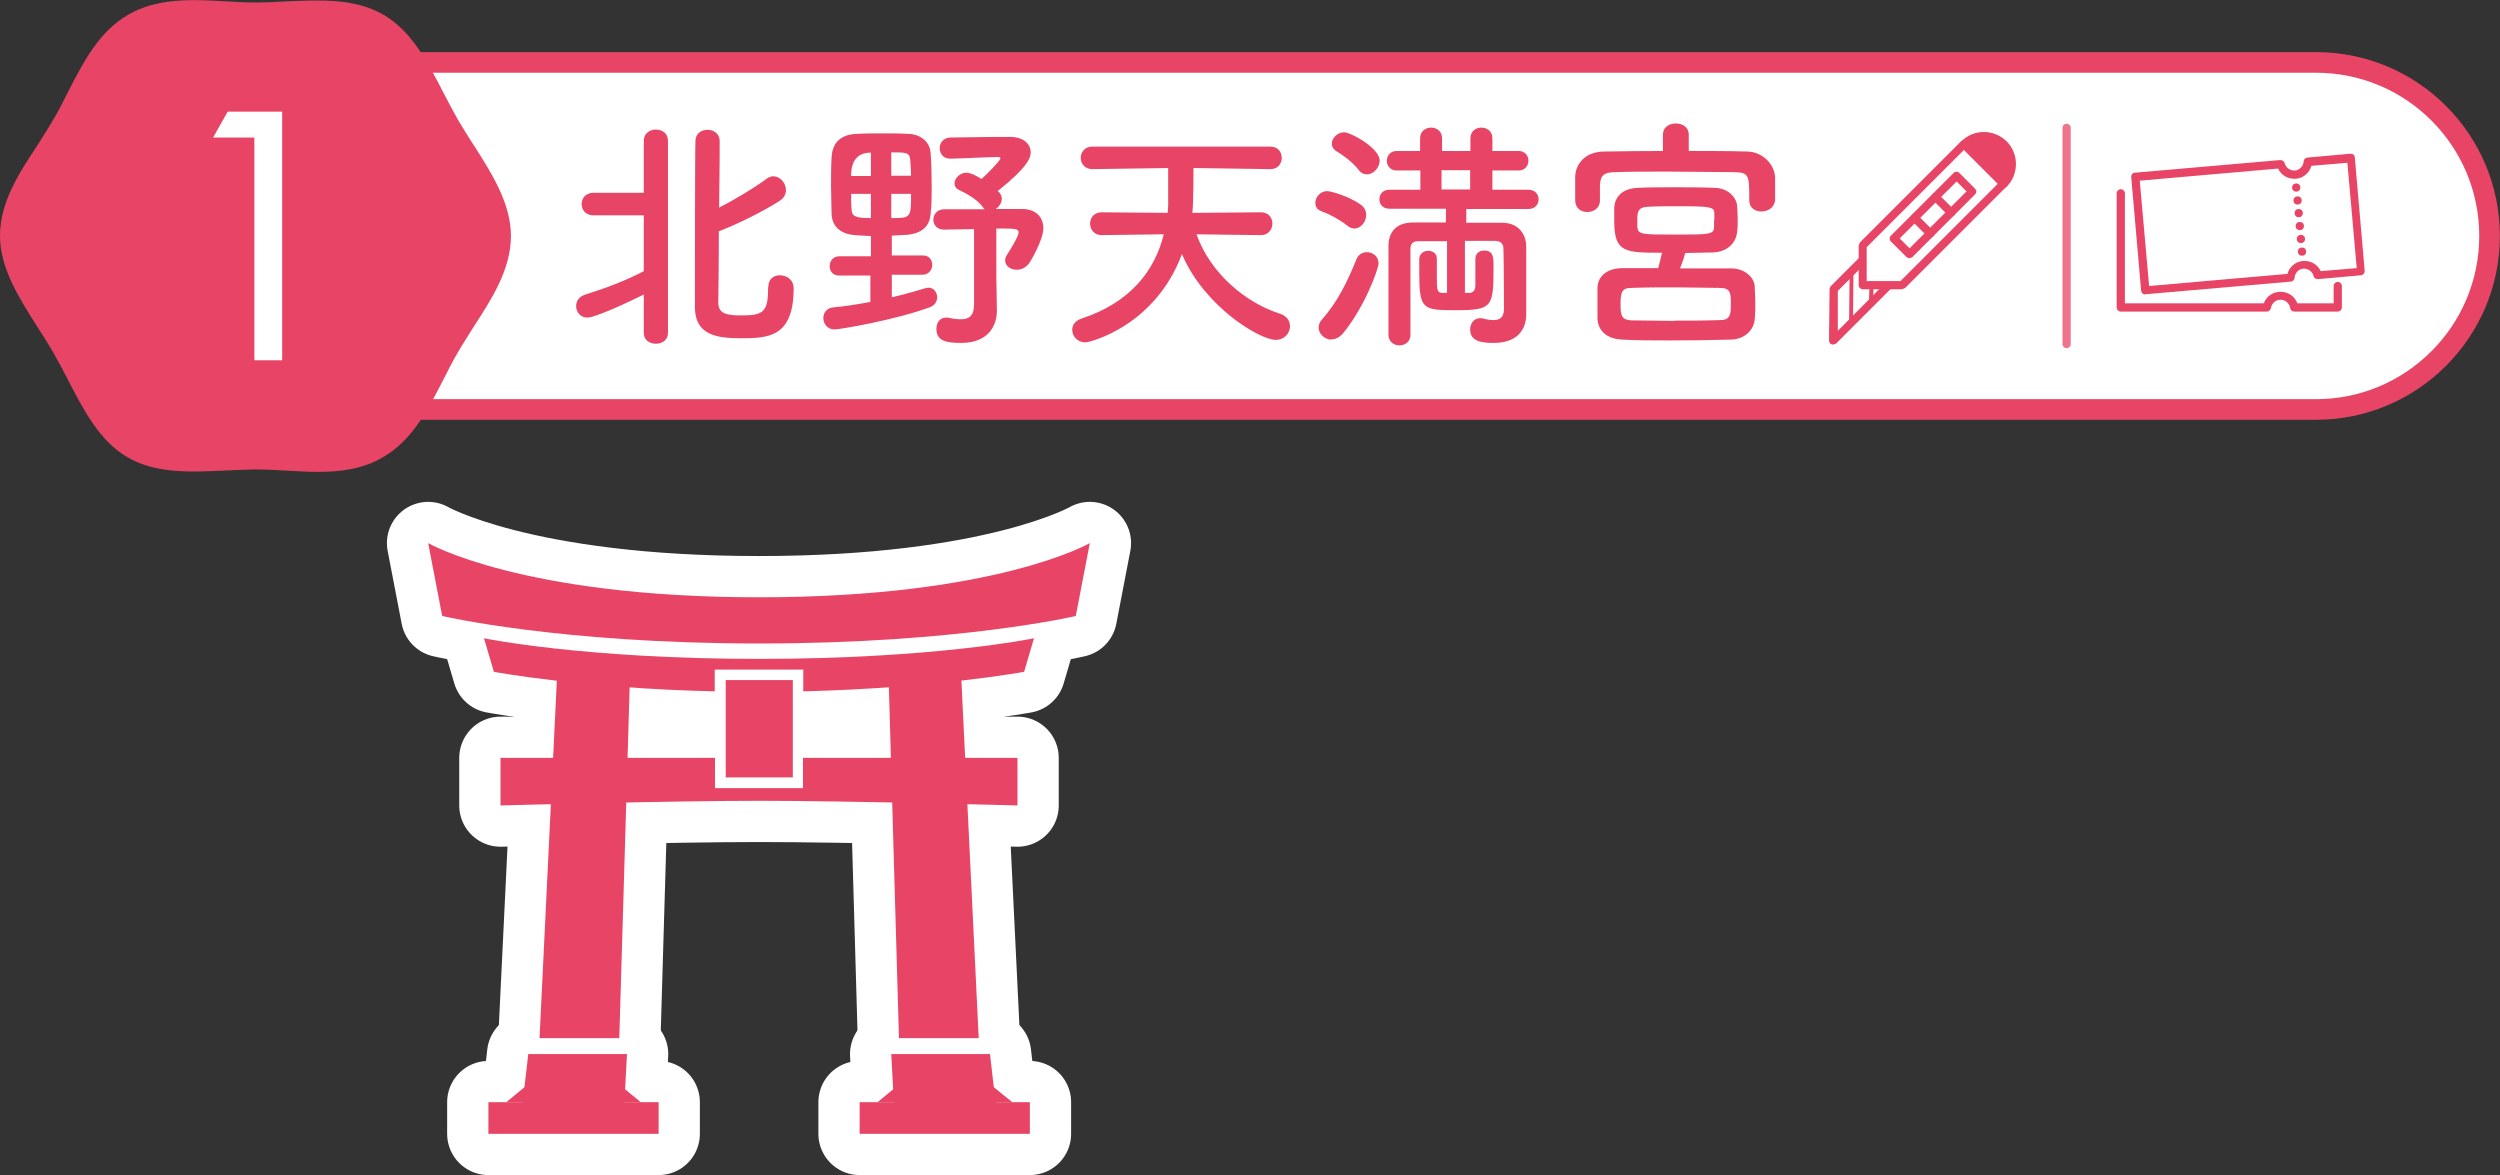 <?xml version="1.0" encoding="UTF-8"?><svg id="_レイヤー_2" xmlns="http://www.w3.org/2000/svg" viewBox="0 0 90.91 42.73"><rect x="0" y="0" width="90.91" height="42.73" fill="#333333" stroke="none"/><defs><style>.cls-1,.cls-2,.cls-3,.cls-4{fill:#fff;}.cls-5{fill:#e84566;}.cls-2{opacity:.75;stroke-linecap:round;stroke-width:.3px;}.cls-2,.cls-4{stroke:#e84566;stroke-miterlimit:10;}.cls-3{stroke:#fff;stroke-linejoin:round;stroke-width:3px;}.cls-4{stroke-width:.75px;}</style></defs><g id="_アイコン"><path class="cls-4" d="m10.82,2.27h73.4c3.49,0,6.31,2.83,6.31,6.31s-2.83,6.31-6.31,6.31H10.82"/><g><path class="cls-5" d="m23.41,10.71c-1.27.63-1.9.84-2.05.84-.26,0-.41-.21-.41-.42,0-.17.1-.34.31-.41.82-.26,1.48-.51,2.15-.86v-2.03h-1.83c-.29,0-.43-.21-.43-.41s.14-.41.43-.41h1.83v-1.89c0-.27.22-.41.44-.41s.44.13.44.41v6.99c0,.26-.22.39-.44.39s-.44-.13-.44-.39v-1.38Zm4.53-.28c0-.3.21-.42.42-.42s.5.13.5.48c0,1.79-.95,1.81-1.93,1.81-.89,0-1.66-.13-1.66-1.13,0-.38,0-5.8.02-6.08.02-.25.23-.37.44-.37s.43.13.44.39c0,.18,0,1.25-.02,2.44.58-.3,1.27-.71,1.74-1.06.08-.05.15-.08.23-.08.24,0,.46.24.46.5,0,.14-.06.29-.24.4-.58.38-1.57.86-2.2,1.1,0,1.27-.02,2.45-.02,2.62.02.34.23.44.82.44.8,0,.99-.11.99-.96v-.05h0Z"/><path class="cls-5" d="m32.43,10.01v.8c.44-.1.86-.22,1.22-.33.04,0,.07-.02.11-.02.19,0,.32.17.32.35,0,.14-.08.29-.26.36-1.24.46-3.27.81-3.48.81-.25,0-.4-.21-.4-.41,0-.19.11-.36.34-.39.47-.04.93-.12,1.37-.2v-.96h-1.14s0,0,0,0c-.23,0-.34-.17-.34-.34,0-.18.12-.36.35-.36h1.15v-.74c-.21,0-.41-.02-.59-.03-.48-.04-.81-.28-.84-.75,0-.31-.02-.66-.02-1.02s0-.74.02-1.06c.02-.41.22-.82.89-.85.32-.02.64-.02.96-.02s.65,0,.96.02c.44.02.76.29.79.68.03.42.04.83.04,1.23,0,.34,0,.68-.04,1.01-.04.45-.32.7-.87.75-.16,0-.35.02-.54.03v.72h1.14s0,0,0,0c.22,0,.33.17.33.34,0,.18-.12.35-.34.36h-1.14Zm-.76-4.46q-.72,0-.72.85h.72v-.85Zm0,1.5h-.72c0,.21,0,.41.02.6.02.23.17.28.7.28v-.88Zm1.46-.66c0-.21-.02-.4-.03-.57-.02-.28-.15-.28-.69-.28v.85h.72Zm-.72.66v.88c.71,0,.72,0,.72-.88h-.72Zm3.02,1.28c-.38,0-.77.02-1.11.02h0c-.25,0-.38-.18-.38-.36,0-.19.14-.38.39-.38.48,0,.98,0,1.48,0-.03-.02-.04-.05-.07-.08-.23-.31-.62-.5-.86-.62-.13-.06-.17-.15-.17-.24,0-.19.2-.39.43-.39.15,0,.41.13.55.23.19-.16.69-.68.69-.75,0-.03-.02-.05-.06-.05-.51,0-1.15.05-1.75.06h-.02c-.25,0-.38-.19-.38-.38s.13-.38.39-.39c.5,0,1.05-.02,1.6-.02h.59c.46,0,.73.25.73.56,0,.19-.09.52-1.2,1.41.02.02.04.03.05.04.07.08.1.16.1.24,0,.14-.1.29-.22.37.35,0,.68,0,.96,0,.49,0,.77.29.77.7,0,.44-.5,1.26-.52,1.28-.13.16-.29.23-.45.23-.22,0-.42-.14-.42-.34,0-.06.02-.13.07-.21.05-.07.42-.65.42-.81,0-.14-.13-.14-.81-.14v1.7l.02,1.27v.02c0,.51-.28,1.17-1.3,1.17-.51,0-.9-.06-.9-.51,0-.21.12-.41.34-.41.03,0,.06,0,.09,0,.16.04.32.06.46.06.29,0,.48-.12.48-.54v-2.76Z"/><path class="cls-5" d="m45.81,8.55l-2.3-.03c.51,1.44,1.81,2.5,3.04,2.89.25.08.36.27.36.45,0,.25-.2.5-.52.5-.58,0-2.6-1.21-3.41-3.12-.97,2.61-3.34,3.21-3.51,3.21-.29,0-.48-.22-.48-.46,0-.16.1-.33.35-.41,1.76-.58,2.65-1.73,2.98-3.06l-2.26.03h0c-.28,0-.42-.21-.42-.42s.14-.41.43-.41l2.39.02c0-.08.02-.17.02-.26,0-.13,0-.36,0-.62s0-.54,0-.75l-2.76.04h0c-.28,0-.42-.21-.42-.41s.14-.41.43-.41h6.46c.29,0,.42.21.42.41s-.13.41-.41.41h0l-2.8-.04c0,.15,0,1.25-.04,1.63l2.49-.02c.29,0,.42.21.42.41s-.14.42-.41.42h0Z"/><path class="cls-5" d="m49,8.21c-.31-.24-.63-.41-.95-.53-.16-.05-.22-.18-.22-.3,0-.21.18-.43.43-.43.15,0,.82.2,1.22.49.14.1.2.23.2.38,0,.24-.19.49-.43.49-.07,0-.16-.03-.24-.09Zm-.58,4.14c-.25,0-.47-.21-.47-.44,0-.1.04-.2.12-.29.54-.61.89-1.29,1.26-2.2.07-.17.22-.25.37-.25.22,0,.43.15.43.41,0,.18-.48,1.55-1.29,2.54-.14.16-.28.22-.42.22Zm.99-6.17c-.25-.31-.59-.55-.81-.68-.12-.07-.17-.18-.17-.28,0-.2.21-.41.45-.41.23,0,1.29.57,1.29,1.03,0,.26-.23.5-.46.5-.11,0-.21-.04-.3-.15Zm3.21,2.59c-.42,0-.82,0-1.04,0-.21,0-.29.1-.29.28,0,.35,0,.95,0,1.55s0,1.2,0,1.57c0,.26-.2.39-.4.39s-.4-.13-.4-.39c0-.41,0-1,0-1.6s0-1.22,0-1.62c0-.52.29-.86.9-.86.29,0,.72,0,1.19,0v-.5h-2.06c-.24,0-.36-.17-.36-.34,0-.18.12-.35.36-.35h1.13v-.7h-.86c-.24,0-.36-.18-.36-.35,0-.18.12-.36.36-.36h.85v-.46c0-.26.2-.39.4-.39s.4.13.4.39v.46h1.03v-.46c0-.26.2-.39.4-.39s.4.13.4.39v.46h.95c.24,0,.36.18.36.35,0,.18-.12.36-.36.36h-.95v.7h1.31c.24,0,.37.17.37.35s-.13.35-.37.35h-2.26s0,.5,0,.5c.5,0,.99,0,1.3,0,.55,0,.87.36.88.86,0,.23,0,.62,0,.98v.78c0,.06,0,.16,0,.28v.43c0,.58-.35,1.04-1.18,1.04-.41,0-.86-.04-.86-.49,0-.21.13-.41.37-.41.04,0,.08,0,.12.02.12.03.24.05.36.05.21,0,.38-.08.38-.41,0,0,0-1.67-.02-2.19,0-.15-.08-.28-.3-.28-.24,0-.66,0-1.1,0v1.89c.05,0,.11,0,.15,0,.19,0,.23-.14.23-.28v-.95h0c0-.21.15-.31.32-.31.34,0,.34.26.34.59,0,1.46-.03,1.58-1.37,1.58-1.2,0-1.33-.02-1.33-1.34,0-.2,0-.4,0-.52,0-.2.17-.3.33-.3.15,0,.31.09.31.29h0v.66c0,.46,0,.58.2.58h.17v-1.88Zm.84-2.58h-1.04v.7h1.04v-.7Z"/><path class="cls-5" d="m61.41,5.49c.72,0,1.44,0,2.12.02.5,0,1,.41,1.02.95,0,.13,0,.31,0,.48,0,.13,0,.24,0,.33-.02.28-.26.42-.5.42s-.44-.14-.44-.4v-.02c0-.9,0-1-.56-1.01-.71,0-1.57-.02-2.39-.02-.68,0-1.35,0-1.9.02-.49,0-.56.15-.58.49v.54h0c0,.28-.23.42-.46.42s-.43-.13-.44-.42c0-.12,0-.26,0-.41,0-.16,0-.32,0-.47.02-.44.35-.89,1.04-.9s1.42-.02,2.15-.02v-.59c0-.28.23-.41.47-.41s.47.13.47.41v.59Zm-.3,4.27c.61,0,1.23,0,1.84,0,.5,0,.85.33.86.67,0,.16.02.36.02.57s0,.41-.02.59c-.02.4-.36.76-.9.76-.77.02-1.5.03-2.19.03-.6,0-1.18,0-1.71-.03-.59-.02-.9-.33-.92-.76,0-.13,0-.3,0-.47,0-.23,0-.47,0-.64,0-.35.25-.72.9-.73.4,0,.85,0,1.31,0,.05-.19.1-.39.14-.56-1.34,0-1.74,0-1.74-1.15,0-.17,0-.34,0-.49.02-.35.25-.7.87-.72.39-.02.85-.02,1.33-.02s.97,0,1.43.02c.48,0,.81.32.84.66,0,.13.02.3.02.46s0,.32-.02.47c-.03.4-.35.74-.87.76-.33,0-.67.02-1.02.02-.03.14-.11.37-.19.56Zm-.22,1.9c.53,0,1.09,0,1.67-.02.38,0,.38-.25.38-.59,0-.38,0-.58-.4-.58-.52,0-1.03-.02-1.52-.02-.59,0-1.16,0-1.71.02-.35,0-.38.19-.38.6s.04.56.39.58c.51,0,1.03.02,1.57.02Zm1.45-3.66c0-.07,0-.15,0-.22,0-.25-.08-.28-1.31-.28-.39,0-.77,0-1.12.02-.37.02-.37.22-.37.49,0,.08,0,.15,0,.23.03.29.12.29,1.38.29s1.41,0,1.41-.29c0-.07,0-.14,0-.23Z"/></g><path class="cls-5" d="m17.24,5.3c-.2-.31-.4-.63-.59-.95-.18-.32-.36-.66-.53-.99-.57-1.1-1.15-2.23-2.17-2.82C12.91-.07,11.64,0,10.41.05c-.37.02-.74.04-1.1.04-.35,0-.71-.02-1.08-.04-1.22-.07-2.48-.14-3.56.48-1.08.62-1.65,1.75-2.21,2.84-.17.34-.33.66-.51.96-.18.31-.39.63-.58.94C.69,6.29,0,7.36,0,8.57c0,1.17.68,2.25,1.35,3.3.2.31.4.63.59.95.18.32.36.66.53.99.57,1.1,1.15,2.23,2.17,2.82,1.04.6,2.31.54,3.54.48.37-.02.74-.03,1.1-.04.35,0,.71.02,1.08.04.39.02.79.05,1.18.05.83,0,1.65-.1,2.38-.53,1.08-.62,1.65-1.75,2.21-2.84.17-.34.33-.65.51-.96.18-.31.39-.63.58-.94.67-1.03,1.36-2.1,1.36-3.31,0-1.17-.68-2.25-1.35-3.3Z"/><path class="cls-1" d="m7.75,5l.53-.94h1.98v9.04h-1.01V5h-1.5Z"/><g><path class="cls-5" d="m68.81,10.45l-2.04,2.04s-.07.04-.11.04c-.02,0-.04,0-.06-.01-.06-.02-.09-.08-.09-.14l.02-1.87s.02-.08.04-.1l1.09-1.09.11.32-.94.94v1.45s1.66-1.67,1.66-1.67l.32.11Z"/><path class="cls-5" d="m69.18,10.52h-1.44c-.08,0-.15-.07-.15-.15v-1.44s.02-.08.04-.11l3.68-3.68c.06-.06.15-.06.21,0s.06.15,0,.21l-3.64,3.64v1.23h1.23l3.64-3.64c.06-.06.15-.06.21,0s.06.15,0,.21l-3.68,3.68s-.07.04-.11.04Z"/><path class="cls-5" d="m69.44,9.39s-.08-.01-.11-.04l-.57-.57c-.06-.06-.06-.15,0-.21l2.28-2.28c.06-.06.15-.06.21,0l.57.57c.06.06.06.15,0,.21l-2.28,2.28s-.07.04-.11.04Zm-.36-.72l.36.36,2.07-2.07-.36-.36-2.07,2.07Z"/><path class="cls-5" d="m70.2,8.64s-.08-.01-.11-.04l-.57-.57c-.06-.06-.06-.15,0-.21s.15-.06.21,0l.57.57c.06.06.06.15,0,.21-.03.03-.07.04-.11.04Z"/><path class="cls-5" d="m70.96,7.88s-.08-.01-.11-.04l-.57-.57c-.06-.06-.06-.15,0-.21.06-.06.15-.06.21,0l.57.57c.06.06.06.15,0,.21-.03.03-.07.04-.11.04Z"/><path class="cls-5" d="m67.31,11.81h0s-.07-.03-.07-.08l.02-1.87s.03-.07.07-.07h0s.07.03.07.08l-.02,1.87s-.03.07-.07.07Z"/><path class="cls-5" d="m68.03,11.09h0s-.07-.04-.07-.08l.02-.56s.04-.07.08-.07c.04,0,.07.04.07.08l-.02.56s-.03.07-.07.07Z"/><g><path class="cls-5" d="m71.43,5.25c.4-.4,1.04-.4,1.44,0s.4,1.04,0,1.44l-1.44-1.44Z"/><path class="cls-5" d="m72.87,6.84s-.08-.02-.11-.04l-1.44-1.44s-.04-.07-.04-.11.02-.08.04-.11c.22-.22.51-.34.82-.34s.6.12.83.34c.45.45.45,1.2,0,1.65-.03.03-.07.04-.11.04Zm-1.22-1.58l1.21,1.21c.24-.34.21-.81-.1-1.11-.16-.16-.38-.25-.61-.25-.18,0-.35.06-.5.16Z"/></g></g><g><path class="cls-5" d="m85.01,11.33h-1.58c-.07,0-.14-.05-.15-.13-.03-.17-.17-.3-.35-.3s-.32.13-.35.3c-.01.07-.07.13-.15.13h-5.31c-.08,0-.15-.07-.15-.15v-4.15c0-.08.07-.15.15-.15s.15.07.15.15v4h5.05c.09-.25.33-.42.61-.42s.52.17.61.42h1.32v-.63c0-.08.07-.15.15-.15s.15.07.15.15v.78c0,.08-.07.15-.15.15Z"/><g><path class="cls-5" d="m78.01,10.71c-.08,0-.14-.06-.15-.14l-.36-4.13s0-.08.03-.11c.03-.03.06-.05.1-.05l5.29-.46c.07,0,.14.04.16.11.04.17.2.28.37.27.17-.01.31-.16.32-.33,0-.07.06-.13.13-.14l1.57-.14s.08,0,.11.03c.03.03.05.06.05.1l.36,4.13c0,.08-.05.15-.13.16l-1.57.14c-.08,0-.14-.04-.16-.11-.04-.17-.2-.28-.37-.27-.17.01-.31.16-.32.33,0,.07-.06.13-.13.14l-5.29.46s0,0-.01,0Zm-.2-4.14l.34,3.83,5.03-.44c.07-.26.3-.45.57-.47.28-.02.53.13.64.37l1.31-.11-.34-3.83-1.31.11c-.07.26-.29.45-.57.47-.28.02-.53-.13-.64-.37l-5.03.44Z"/><circle class="cls-5" cx="83.5" cy="6.82" r=".15"/><circle class="cls-5" cx="83.55" cy="7.29" r=".15"/><circle class="cls-5" cx="83.59" cy="7.75" r=".15"/><circle class="cls-5" cx="83.63" cy="8.22" r=".15"/><circle class="cls-5" cx="83.67" cy="8.69" r=".15"/><circle class="cls-5" cx="83.71" cy="9.15" r=".15"/></g></g><line class="cls-2" x1="75.15" y1="12.51" x2="75.15" y2="4.65"/><g><g><rect class="cls-3" x="17.76" y="40.08" width="6.19" height="1.15"/><polygon class="cls-3" points="23.3 40.08 18.41 40.08 19.09 39.52 22.62 39.52 23.3 40.08"/><polygon class="cls-3" points="18.93 40.76 22.67 40.76 22.8 38.33 19.21 38.33 18.93 40.76"/><polygon class="cls-3" points="20.26 24.53 22.91 24.53 22.52 37.75 19.62 37.75 20.26 24.53"/><path class="cls-3" d="m27.61,23.4c7.26,0,11.51-1,11.51-1l.51-2.65s-3.4,1.97-12.03,1.97c-8.63,0-12.03-1.97-12.03-1.97l.51,2.65s4.25,1,11.51,1Z"/><rect class="cls-3" x="31.26" y="40.08" width="6.19" height="1.15"/><polygon class="cls-3" points="31.91 40.08 36.81 40.08 36.12 39.52 32.59 39.52 31.91 40.08"/><polygon class="cls-3" points="36.28 40.76 32.54 40.76 32.41 38.33 36 38.33 36.28 40.76"/><polygon class="cls-3" points="34.95 24.53 32.31 24.53 32.69 37.75 35.59 37.75 34.95 24.53"/><g><rect class="cls-3" x="26.39" y="24.73" width="2.44" height="3.54"/><g><path class="cls-3" d="m26,24.35h3.21v.79c4.85-.12,8.03-.71,8.03-.71l.36-1.22s-3.61.75-10,.75-10-.75-10-.75l.36,1.22s3.18.6,8.03.71v-.79Z"/><path class="cls-3" d="m29.21,28.66h-3.21v-1.1h-7.8v1.73s6.13-.17,9.4-.17,9.4.17,9.4.17v-1.73h-7.8v1.1Z"/></g></g></g><g><rect class="cls-5" x="17.76" y="40.08" width="6.19" height="1.15"/><polygon class="cls-5" points="23.3 40.08 18.41 40.08 19.09 39.52 22.62 39.52 23.3 40.08"/><polygon class="cls-5" points="18.93 40.76 22.67 40.76 22.8 38.33 19.21 38.33 18.93 40.76"/><polygon class="cls-5" points="20.26 24.53 22.91 24.53 22.52 37.75 19.62 37.75 20.26 24.53"/><path class="cls-5" d="m27.61,23.4c7.26,0,11.51-1,11.51-1l.51-2.65s-3.4,1.97-12.03,1.97c-8.63,0-12.03-1.97-12.03-1.97l.51,2.65s4.25,1,11.51,1Z"/><rect class="cls-5" x="31.26" y="40.08" width="6.19" height="1.15"/><polygon class="cls-5" points="31.91 40.08 36.81 40.08 36.12 39.52 32.59 39.52 31.91 40.08"/><polygon class="cls-5" points="36.28 40.76 32.54 40.76 32.41 38.33 36 38.33 36.28 40.76"/><polygon class="cls-5" points="34.95 24.53 32.31 24.53 32.69 37.75 35.59 37.75 34.95 24.53"/><g><rect class="cls-5" x="26.39" y="24.73" width="2.44" height="3.54"/><g><path class="cls-5" d="m26,24.35h3.21v.79c4.85-.12,8.03-.71,8.03-.71l.36-1.22s-3.61.75-10,.75-10-.75-10-.75l.36,1.22s3.18.6,8.03.71v-.79Z"/><path class="cls-5" d="m29.21,28.66h-3.21v-1.1h-7.8v1.73s6.13-.17,9.4-.17,9.4.17,9.4.17v-1.73h-7.8v1.1Z"/></g></g></g></g></g></svg>